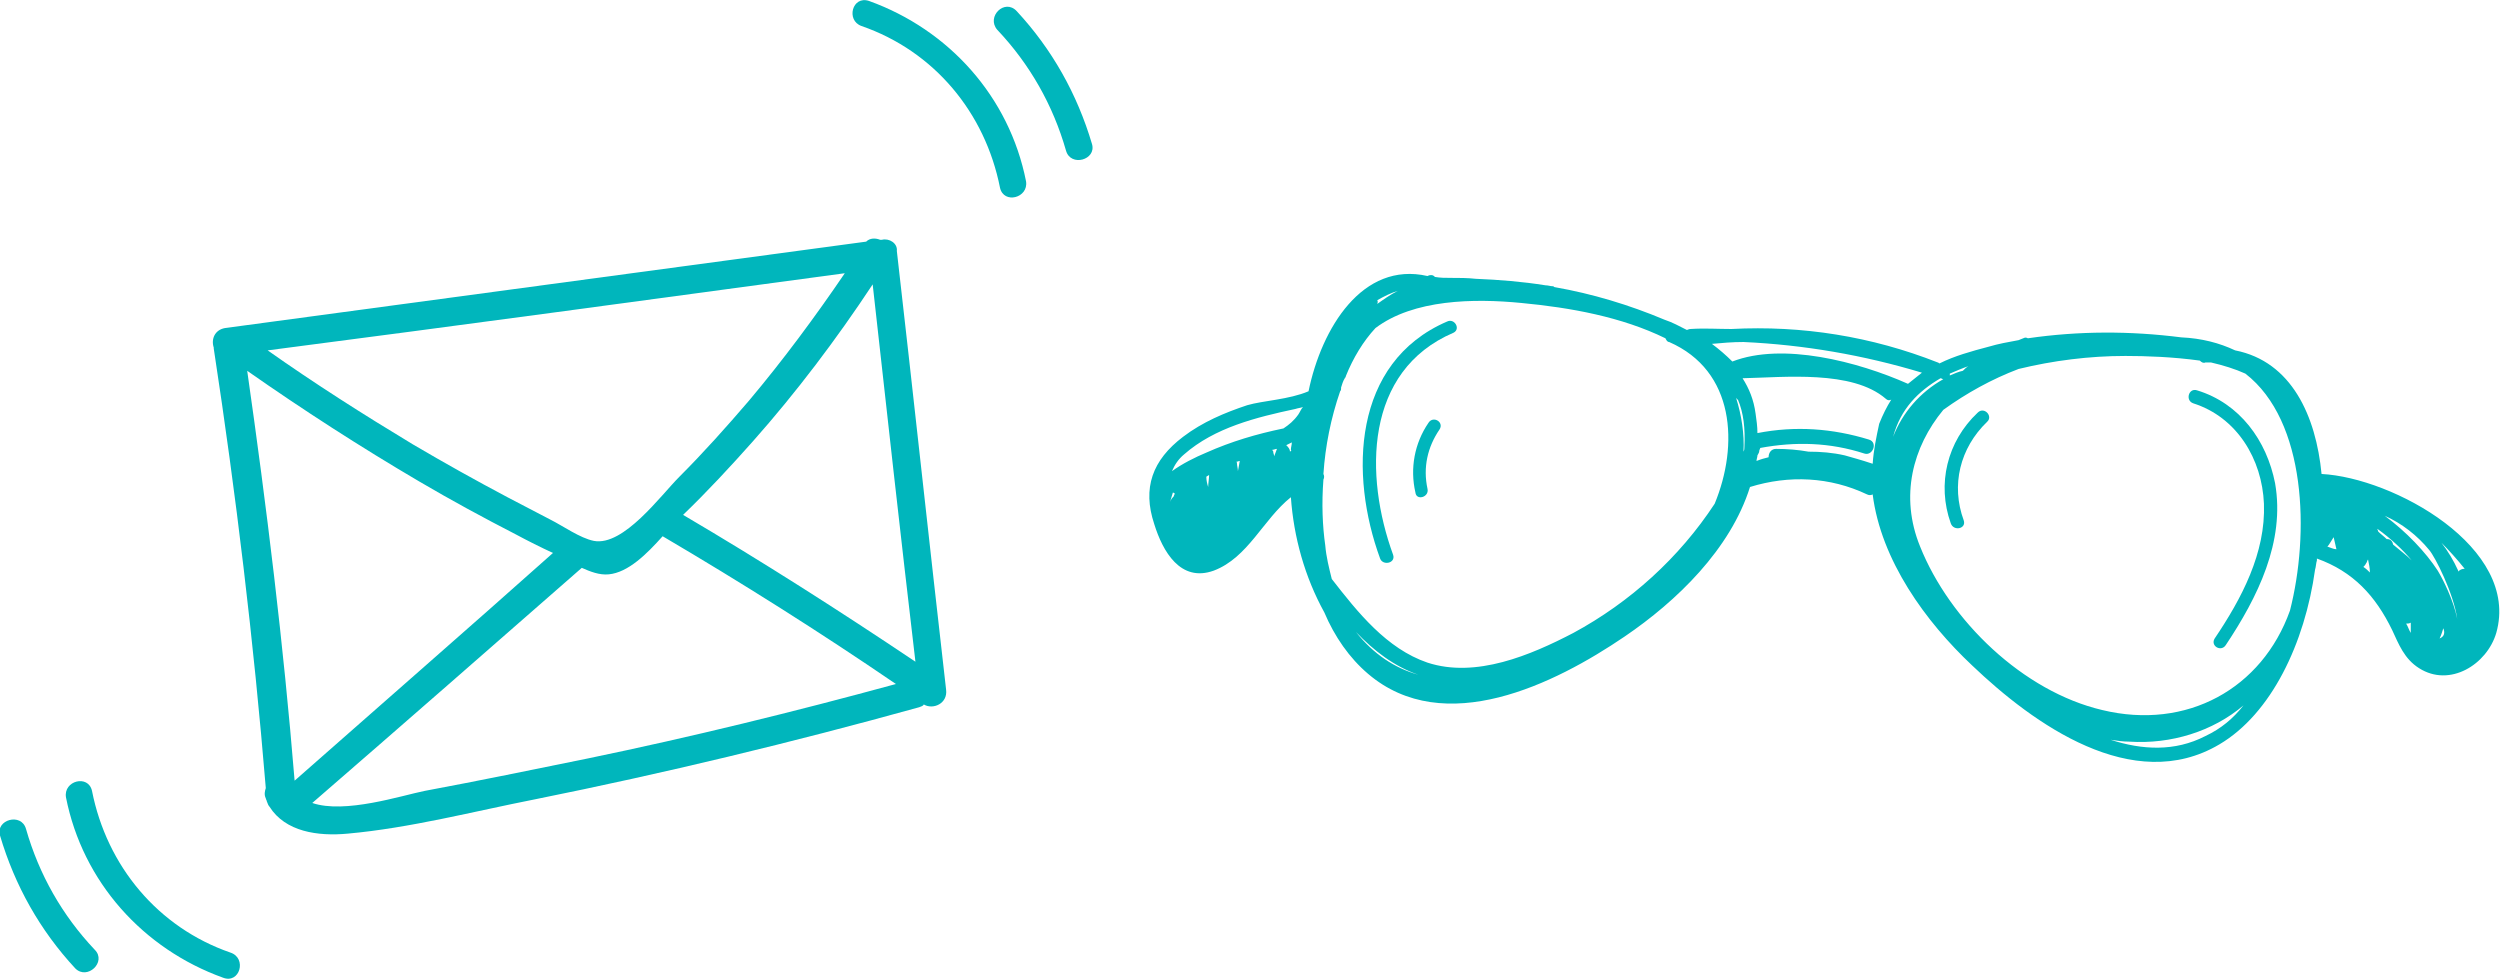 <?xml version="1.0" encoding="utf-8"?>
<!-- Generator: Adobe Illustrator 28.3.0, SVG Export Plug-In . SVG Version: 6.00 Build 0)  -->
<svg version="1.1" id="Layer_1" xmlns="http://www.w3.org/2000/svg" xmlns:xlink="http://www.w3.org/1999/xlink" x="0px" y="0px"
	 viewBox="0 0 269 105.4" style="enable-background:new 0 0 269 105.4;" xml:space="preserve">
<style type="text/css">
	.st0{fill:#00B6BC;}
</style>
<g>
	<path class="st0" d="M262.3,61.4c-1.3-2-3.4-4.2-5.7-5.9c1.8,0.8,3.5,2.1,4.8,3.7c0.6,0.7,2.6,4.6,3,7.4
		C264,64.6,262.9,62.4,262.3,61.4 M262.5,68.7C262.5,68.6,262.5,68.6,262.5,68.7c0.2-0.4,0.3-0.8,0.4-1.1
		C263.1,68.1,263,68.5,262.5,68.7 M258.9,67.1c0.2,0,0.3,0,0.5-0.1c0,0.4,0,0.8,0,1.1C259.2,67.8,259.1,67.4,258.9,67.1 M257.5,58.6
		C257.5,58.6,257.5,58.6,257.5,58.6c-0.1-0.5-0.4-0.6-0.7-0.6c-0.3-0.3-0.6-0.5-0.9-0.8l0,0c0-0.1-0.1-0.2-0.1-0.3
		c1.4,1,2.7,2.2,3.7,3.4C258.9,59.7,258.2,59.2,257.5,58.6 M254.3,61c0.1-0.1,0.2-0.2,0.3-0.4c0.1-0.1,0.1-0.3,0.2-0.4
		c0.1,0.5,0.2,0.9,0.2,1.4C254.8,61.4,254.6,61.2,254.3,61 M265.2,61.2c-0.3,0-0.5,0.1-0.7,0.3c0,0,0,0,0-0.1
		c-0.5-1.1-1.1-2.1-1.8-3C263.5,59.2,264.4,60.2,265.2,61.2 M250.4,58.8c0.1,0,0.1-0.1,0.2-0.2c0.2-0.3,0.3-0.5,0.5-0.8
		c0.1,0.4,0.2,0.9,0.3,1.3C251.1,59.1,250.7,58.9,250.4,58.8 M226.2,76.4c-8.5-2-16.4-9.6-19.6-17.6c-2.2-5.4-0.8-10.7,2.5-14.7
		c2.5-1.8,5.2-3.3,8.1-4.4c3.7-0.9,7.6-1.4,11.5-1.4c2.2,0,5.1,0.1,8,0.5c0.2,0.2,0.4,0.3,0.6,0.2c0.2,0,0.4,0,0.6,0
		c1.3,0.3,2.6,0.7,3.7,1.2c6.6,5.1,6.9,17.3,4.8,25.5C243.4,74.1,235.3,78.6,226.2,76.4 M237.3,79.2c-3.3,1.7-6.8,1.5-10.2,0.4
		c0.7,0.1,1.3,0.2,2,0.2c4.5,0.3,9-1.1,12.3-3.9C240.3,77.3,239,78.4,237.3,79.2 M208.8,40.7c0.1,0,0.2,0.1,0.3,0.1c0,0,0,0,0,0
		c-2.5,1.4-4.4,3.6-5.4,6.2C204.5,44,206.4,42.1,208.8,40.7 M186.4,38.9c-0.7-0.7-1.4-1.3-2.2-1.9c1.1-0.1,2.2-0.2,3.4-0.2
		c6.5,0.3,12.9,1.4,19.2,3.3c-0.5,0.4-1,0.8-1.5,1.2C199.9,38.9,191.8,36.8,186.4,38.9 M201.5,49.9c-1.2-0.4-2.3-0.7-3-0.9
		c-1.3-0.3-2.6-0.4-3.9-0.4c-1.1-0.2-2.3-0.3-3.5-0.3c-0.5,0-0.8,0.4-0.8,0.9c-0.4,0.1-0.8,0.2-1.3,0.4c0-0.2,0.1-0.4,0.1-0.6
		c0.1-0.2,0.2-0.3,0.2-0.5c0-0.1,0.1-0.2,0.1-0.3c3.8-0.7,7.5-0.6,11.2,0.6c0.9,0.3,1.5-1.2,0.5-1.5c-3.9-1.2-7.9-1.5-12-0.7
		c0-0.7-0.1-1.4-0.2-2.1c-0.2-1.5-0.7-2.7-1.4-3.8c4.5-0.1,11.8-0.9,15.4,2.2c0.2,0.2,0.4,0.2,0.6,0.1c-0.5,0.8-0.9,1.6-1.3,2.6
		C201.9,47,201.6,48.4,201.5,49.9 M186.8,42.8c0.1,0.1,0.1,0.2,0.2,0.2c0.6,1.4,0.8,3.1,0.7,5.1c0,0.2,0,0.3-0.1,0.5
		C187.7,46.7,187.4,44.7,186.8,42.8 M184.5,54.2c-3.8,5.8-9.1,10.6-15.2,13.9c-4.6,2.4-10.5,4.9-15.7,3.2c-4.4-1.5-7.5-5.4-10.3-9
		c-0.3-1.2-0.6-2.4-0.7-3.6c-0.3-2.1-0.4-4.5-0.2-7.1c0.1-0.2,0.1-0.4,0-0.6c0.2-3,0.8-6,1.8-8.9c0.1-0.1,0.1-0.2,0.1-0.3
		c0,0,0-0.1,0-0.1c0.1-0.3,0.2-0.7,0.4-1c0,0,0-0.1,0.1-0.1c0,0,0,0,0-0.1c0.8-2,1.9-3.8,3.2-5.2c4.1-3.1,10.6-3.2,15.7-2.7
		c5.3,0.5,10.8,1.5,15.5,3.8c0.1,0.2,0.2,0.4,0.4,0.4C186.7,39.9,187.1,47.9,184.5,54.2 M145.9,68c1.9,2,4.1,3.7,6.7,4.6
		C150.1,71.9,147.8,70.4,145.9,68 M150.4,31.3c-0.8,0.4-1.5,0.9-2.2,1.4c0-0.1,0.1-0.2,0-0.4C148.9,31.9,149.7,31.5,150.4,31.3
		 M211.8,39.4c-0.2,0.1-0.4,0.3-0.6,0.5c-0.5,0.1-0.9,0.3-1.4,0.5c0-0.1,0-0.2,0-0.2C210.5,39.9,211.2,39.6,211.8,39.4 M138.8,48.6
		C138.8,48.6,138.8,48.6,138.8,48.6c0-0.3-0.2-0.5-0.4-0.7c0.2-0.1,0.4-0.2,0.6-0.3c0,0.3-0.1,0.5-0.1,0.8
		C139,48.5,138.9,48.5,138.8,48.6 M129.8,48.7c-1.2,0.5-2.6,1.2-3.7,2c0.3-0.7,0.7-1.3,1.3-1.8c3.3-2.9,7.8-4,12-4.9
		c0.3-0.1,0.5-0.1,0.8-0.2c-0.2,0.2-0.3,0.5-0.5,0.8c-0.5,0.7-1,1.1-1.6,1.5C135.2,46.7,132.5,47.5,129.8,48.7 M137.1,49.1
		c0-0.2-0.1-0.3-0.1-0.5c0-0.1-0.1-0.1-0.1-0.2c0.2,0,0.3-0.1,0.5-0.1L137.1,49.1z M133.1,49.9c0-0.1,0-0.2-0.1-0.2
		c0.1,0,0.3-0.1,0.4-0.1l-0.2,1.1C133.2,50.4,133.1,50.1,133.1,49.9 M129.8,51.3c0.1-0.1,0.2-0.1,0.3-0.2c0,0.4-0.1,0.9-0.1,1.3
		C129.9,52.1,129.8,51.7,129.8,51.3 M125.9,54c0.1-0.3,0.2-0.7,0.3-1c0.1,0,0.2,0.1,0.2,0.1c0,0.1-0.1,0.2-0.1,0.3
		C126.2,53.5,126,53.7,125.9,54 M249.8,51c-0.6-6.2-3.2-12.1-9.3-13.3c-1.7-0.8-3.6-1.3-5.8-1.4c-5.5-0.7-11-0.7-16.5,0.1
		c-0.2-0.1-0.3-0.1-0.5,0c-0.2,0.1-0.3,0.1-0.5,0.2c-1.1,0.2-2.2,0.4-3.2,0.7c-1.9,0.5-3.7,1-5.3,1.8c-0.1,0-0.1-0.1-0.2-0.1
		c-7.1-2.8-14.6-4-22.2-3.6c-1.5,0-2.9-0.1-4.4,0c-0.2,0-0.3,0.1-0.4,0.1c-0.8-0.4-1.5-0.8-2.4-1.1c-3.8-1.6-7.8-2.8-11.8-3.5
		c-0.1,0-0.1-0.1-0.2-0.1c-0.3,0-0.5-0.1-0.8-0.1c-2.5-0.4-5-0.6-7.5-0.7c-0.9-0.1-1.8-0.1-2.7-0.1c-0.6,0-1.1,0-1.7-0.1
		c-0.1-0.1-0.2-0.2-0.4-0.2c-0.1,0-0.2,0-0.4,0.1c-7-1.6-11.4,5.6-12.8,12.4c-2.1,0.9-4.9,1-6.6,1.5c-2.4,0.8-4.8,1.8-6.9,3.4
		c-3.3,2.5-4.4,5.5-3.1,9.4c0.9,2.9,2.8,6.3,6.4,5c3.7-1.4,5.3-5.5,8.3-7.9c0.3,4.3,1.5,8.6,3.6,12.4c1.1,2.6,2.7,4.9,4.7,6.6
		c8.2,7,20.1,1.1,27.6-4c5.6-3.8,11.4-9.4,13.5-16.1c4.2-1.3,8.6-1.1,12.6,0.8c0.2,0.1,0.4,0.1,0.6,0c0.9,7.1,5.7,13.7,10.7,18.4
		c6.6,6.3,17.3,14,26.6,8.5c5.6-3.3,9.2-10.9,10.3-18.8c0.1-0.3,0.1-0.7,0.2-1c0-0.1,0-0.1,0-0.2c3.9,1.4,6.3,4,8.1,7.7
		c0.7,1.5,1.3,3.1,2.9,4.1c3.3,2.1,7.3-0.4,8.3-3.8C271.2,58.9,257.5,51.4,249.8,51"/>
	<path class="st0" d="M149.9,59.7c-3.1-8.5-3.1-19.8,6.5-23.9c0.8-0.4,0.1-1.6-0.7-1.2c-10.2,4.4-10.5,16.5-7.2,25.5
		C148.8,60.9,150.2,60.6,149.9,59.7"/>
	<path class="st0" d="M153.6,52.6c-0.5-2.3,0-4.5,1.3-6.4c0.5-0.8-0.7-1.5-1.2-0.7c-1.5,2.2-2,4.9-1.4,7.5
		C152.4,53.9,153.8,53.5,153.6,52.6"/>
	<path class="st0" d="M211.3,56c-1.4-3.8-0.4-7.8,2.5-10.6c0.7-0.6-0.3-1.7-1-1c-3.3,3.1-4.4,7.7-2.9,11.9
		C210.2,57.2,211.6,56.9,211.3,56"/>
	<path class="st0" d="M244.8,52c-0.9-4.6-3.8-8.6-8.4-10c-0.9-0.3-1.3,1.1-0.4,1.4c4.7,1.5,7.4,6,7.6,10.8
		c0.2,5.3-2.4,10.2-5.3,14.5c-0.5,0.8,0.7,1.5,1.2,0.7C242.9,64.3,245.9,58.3,244.8,52"/>
	<path class="st0" d="M92.7,2.8c7.8,2.7,13.3,9.3,14.9,17.4c0.4,1.8,3.1,1.1,2.8-0.7c-1.8-9.1-8.3-16.3-16.9-19.4
		C91.7-0.5,91,2.2,92.7,2.8"/>
	<path class="st0" d="M24.8,102.5c-7.8-2.7-13.3-9.3-14.9-17.4c-0.4-1.8-3.1-1.1-2.8,0.7c1.8,9.1,8.3,16.3,16.9,19.4
		C25.8,105.9,26.6,103.1,24.8,102.5"/>
	<path class="st0" d="M10.2,102.2c-3.5-3.7-6-8.1-7.4-13c-0.5-1.8-3.3-1-2.8,0.7c1.6,5.4,4.3,10.2,8.1,14.3
		C9.4,105.5,11.5,103.5,10.2,102.2"/>
	<path class="st0" d="M107.3,3.2c3.5,3.7,6,8.1,7.4,13c0.5,1.8,3.3,1,2.8-0.7c-1.6-5.4-4.3-10.2-8.1-14.3
		C108.1-0.2,106.1,1.8,107.3,3.2"/>
	<path class="st0" d="M98.5,71.2C90.3,65.7,82,60.4,73.5,55.4c2.6-2.5,5.1-5.2,7.5-7.9c4.7-5.3,9-11,12.9-16.9
		C95.4,44.1,96.9,57.6,98.5,71.2 M45.7,85.1c-2.5,0.5-8.6,2.5-12.1,1.3C43.3,78,53,69.5,62.6,61.1c0.9,0.4,1.9,0.8,2.9,0.7
		c2.1-0.2,4.1-2.2,5.8-4.1c8.5,5,16.9,10.3,25.1,15.9c-11,3-22,5.7-33.1,8C57.4,82.8,51.6,84,45.7,85.1 M26.6,39.9
		c6,4.2,12.2,8.2,18.5,11.9c3.4,2,6.9,3.9,10.4,5.7c1.3,0.7,2.7,1.4,4,2C50.3,67.7,41,75.8,31.7,84C30.5,69.3,28.7,54.6,26.6,39.9
		 M90.9,29.4c-3.2,4.7-6.6,9.3-10.3,13.7c-2.4,2.8-4.9,5.6-7.5,8.2c-2,2-6,7.5-9.2,6.9c-1.5-0.3-3.3-1.6-4.7-2.3
		c-1.5-0.8-3.1-1.6-4.6-2.4c-3.4-1.8-6.8-3.7-10.2-5.7c-5.3-3.2-10.5-6.5-15.6-10.1C49.6,35,70.2,32.2,90.9,29.4 M94.9,25.8l-0.2,0
		c-0.5-0.2-1.1-0.2-1.5,0.2c-23,3.1-46,6.2-69,9.3c-1.1,0.2-1.5,1.2-1.2,2.1c0,0,0,0.1,0,0.1c2.4,15.7,4.3,31.5,5.6,47.3
		c-0.1,0.3-0.2,0.7,0,1.1c0,0.1,0.1,0.2,0.1,0.3c0.1,0.3,0.2,0.5,0.3,0.6c1.7,2.7,5.2,3.2,8.4,2.9c6.7-0.6,13.6-2.4,20.2-3.7
		c13.9-2.8,27.6-6.1,41.3-9.9c0.2-0.1,0.4-0.1,0.5-0.3c1,0.6,2.6-0.1,2.4-1.6c-1.8-15.7-3.5-31.5-5.3-47.2
		C96.6,26.2,95.7,25.6,94.9,25.8"/>
</g>
</svg>

